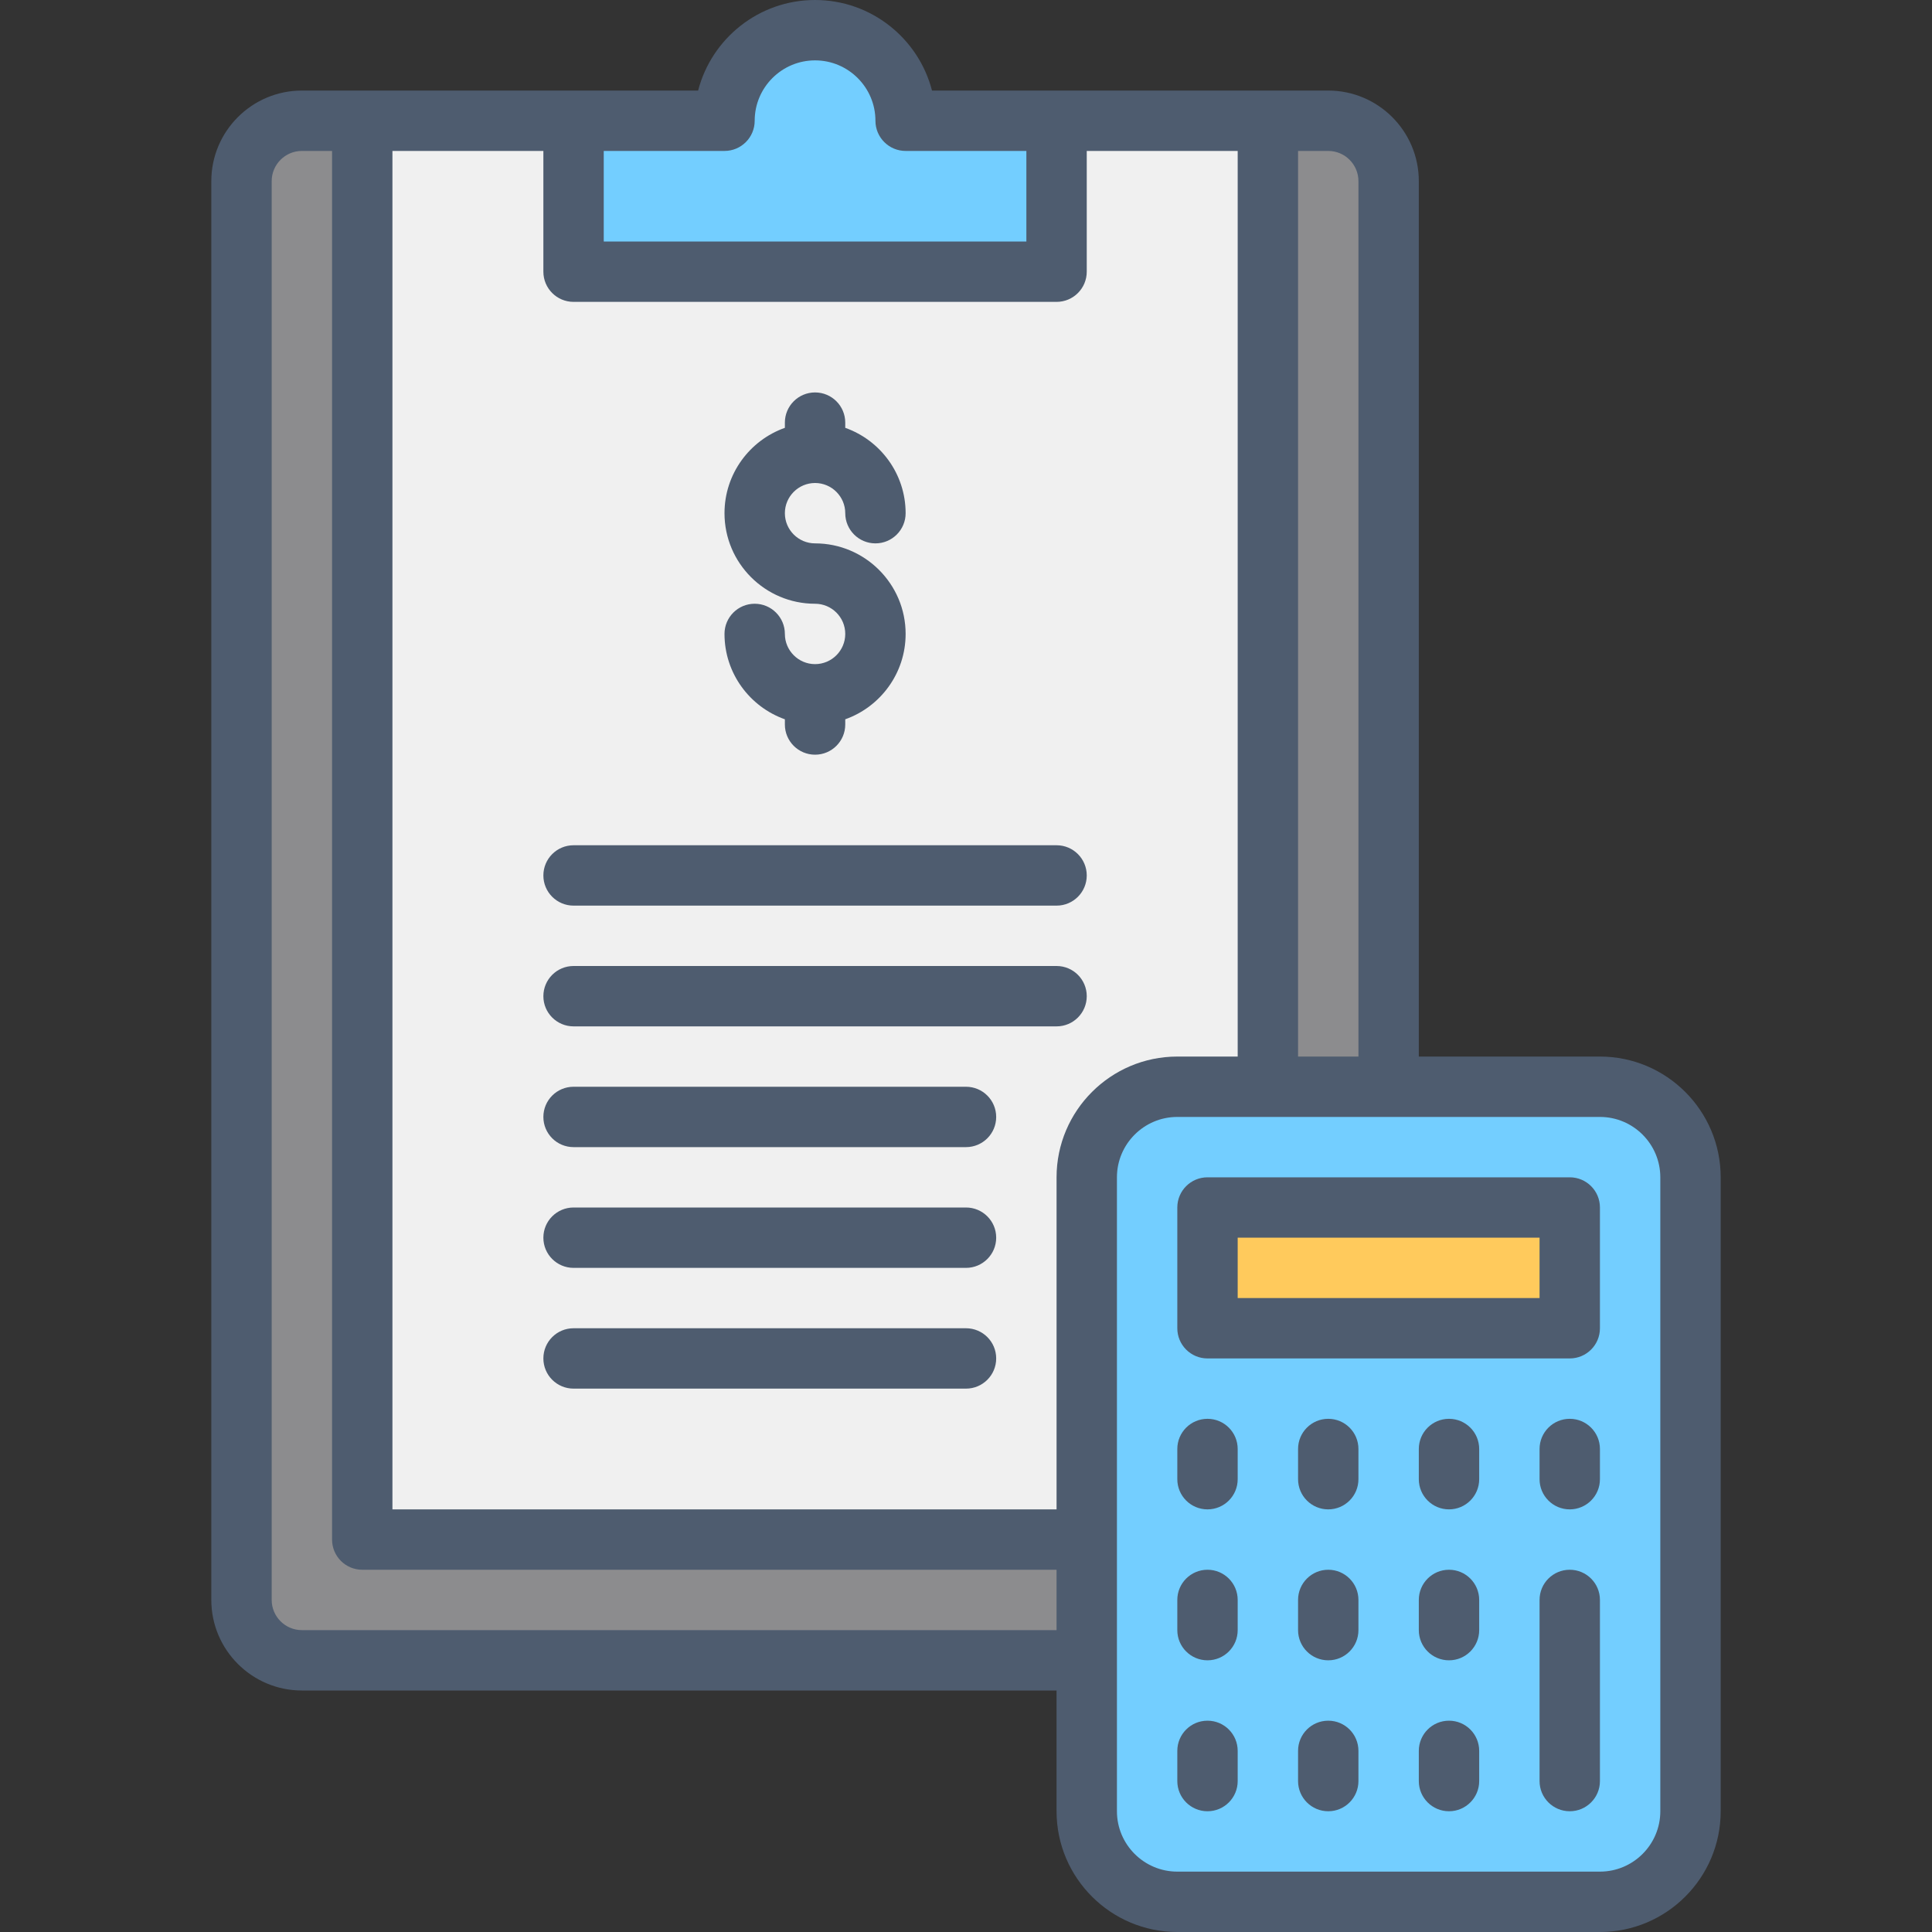 <svg xmlns="http://www.w3.org/2000/svg" id="_17_Accounting_" data-name="17 Accounting" viewBox="0 0 512 512"><rect x="0" y="0" width="512" height="512" fill="#333333" stroke="none"/><defs><style>      .cls-1 {        fill: #73ceff;      }      .cls-1, .cls-2, .cls-3, .cls-4, .cls-5 {        stroke-width: 0px;      }      .cls-2 {        fill: #4e5c6f;      }      .cls-3 {        fill: #8c8c8e;      }      .cls-4 {        fill: #ffca5c;      }      .cls-5 {        fill: #f0f0f0;      }    </style></defs><g><g><rect class="cls-3" x="64" y="32" width="304" height="408" rx="16" ry="16"></rect><rect class="cls-5" x="96" y="32" width="240" height="376"></rect><path class="cls-1" d="m240,32c0-13.25-10.75-24-24-24s-24,10.75-24,24h-40v40h128v-40h-40Z"></path><path class="cls-5" d="m200,168c0,8.84,7.16,16,16,16s16-7.16,16-16-7.16-16-16-16-16-7.16-16-16,7.16-16,16-16,16,7.16,16,16"></path></g><rect class="cls-1" x="288" y="288" width="160" height="216" rx="24" ry="24"></rect><rect class="cls-4" x="320" y="320" width="96" height="32"></rect></g><g><path class="cls-2" d="m216,176c-4.41,0-8-3.59-8-8s-3.58-8-8-8-8,3.58-8,8c0,10.43,6.69,19.32,16,22.62v1.38c0,4.42,3.58,8,8,8s8-3.58,8-8v-1.38c9.31-3.3,16-12.19,16-22.62,0-13.23-10.77-24-24-24-4.41,0-8-3.59-8-8s3.59-8,8-8,8,3.59,8,8,3.58,8,8,8,8-3.58,8-8c0-10.43-6.69-19.32-16-22.62v-1.38c0-4.42-3.58-8-8-8s-8,3.58-8,8v1.38c-9.31,3.3-16,12.19-16,22.62,0,13.23,10.77,24,24,24,4.41,0,8,3.59,8,8s-3.59,8-8,8Z"></path><path class="cls-2" d="m424,280h-48V48c0-13.23-10.77-24-24-24h-105.01c-3.56-13.79-16.1-24-30.99-24s-27.43,10.21-30.99,24h-105.01c-13.23,0-24,10.77-24,24v376c0,13.23,10.77,24,24,24h200v32c0,17.64,14.35,32,32,32h112c17.65,0,32-14.36,32-32v-168c0-17.64-14.35-32-32-32Zm-64-232v232h-16V40h8c4.41,0,8,3.59,8,8Zm-48,232c-17.65,0-32,14.36-32,32v88H104V40h40v32c0,4.42,3.58,8,8,8h128c4.42,0,8-3.58,8-8v-32h40v240h-16ZM192,40c4.42,0,8-3.58,8-8,0-8.82,7.18-16,16-16s16,7.18,16,16c0,4.42,3.58,8,8,8h32v24h-112v-24h32Zm-112,392c-4.41,0-8-3.59-8-8V48c0-4.41,3.59-8,8-8h8v368c0,4.42,3.58,8,8,8h184v16H80Zm360,48c0,8.82-7.18,16-16,16h-112c-8.82,0-16-7.18-16-16v-168c0-8.82,7.18-16,16-16h112c8.82,0,16,7.18,16,16v168Z"></path><path class="cls-2" d="m416,312h-96c-4.42,0-8,3.58-8,8v32c0,4.42,3.58,8,8,8h96c4.42,0,8-3.58,8-8v-32c0-4.42-3.58-8-8-8Zm-8,32h-80v-16h80v16Z"></path><path class="cls-2" d="m320,376c-4.42,0-8,3.58-8,8v8c0,4.42,3.58,8,8,8s8-3.58,8-8v-8c0-4.42-3.58-8-8-8Z"></path><path class="cls-2" d="m352,376c-4.42,0-8,3.58-8,8v8c0,4.42,3.58,8,8,8s8-3.58,8-8v-8c0-4.42-3.58-8-8-8Z"></path><path class="cls-2" d="m384,376c-4.42,0-8,3.58-8,8v8c0,4.42,3.58,8,8,8s8-3.58,8-8v-8c0-4.42-3.58-8-8-8Z"></path><path class="cls-2" d="m416,376c-4.42,0-8,3.58-8,8v8c0,4.42,3.58,8,8,8s8-3.58,8-8v-8c0-4.42-3.58-8-8-8Z"></path><path class="cls-2" d="m320,416c-4.42,0-8,3.58-8,8v8c0,4.42,3.58,8,8,8s8-3.58,8-8v-8c0-4.42-3.58-8-8-8Z"></path><path class="cls-2" d="m352,416c-4.42,0-8,3.58-8,8v8c0,4.42,3.58,8,8,8s8-3.58,8-8v-8c0-4.42-3.58-8-8-8Z"></path><path class="cls-2" d="m384,416c-4.42,0-8,3.58-8,8v8c0,4.42,3.58,8,8,8s8-3.58,8-8v-8c0-4.42-3.58-8-8-8Z"></path><path class="cls-2" d="m416,416c-4.42,0-8,3.58-8,8v48c0,4.42,3.58,8,8,8s8-3.58,8-8v-48c0-4.42-3.58-8-8-8Z"></path><path class="cls-2" d="m320,456c-4.42,0-8,3.58-8,8v8c0,4.42,3.58,8,8,8s8-3.58,8-8v-8c0-4.42-3.58-8-8-8Z"></path><path class="cls-2" d="m352,456c-4.42,0-8,3.58-8,8v8c0,4.42,3.58,8,8,8s8-3.58,8-8v-8c0-4.42-3.58-8-8-8Z"></path><path class="cls-2" d="m384,456c-4.42,0-8,3.58-8,8v8c0,4.42,3.58,8,8,8s8-3.58,8-8v-8c0-4.42-3.58-8-8-8Z"></path><path class="cls-2" d="m280,224h-128c-4.42,0-8,3.58-8,8s3.58,8,8,8h128c4.42,0,8-3.58,8-8s-3.58-8-8-8Z"></path><path class="cls-2" d="m280,256h-128c-4.42,0-8,3.58-8,8s3.58,8,8,8h128c4.42,0,8-3.58,8-8s-3.58-8-8-8Z"></path><path class="cls-2" d="m256,288h-104c-4.42,0-8,3.58-8,8s3.58,8,8,8h104c4.42,0,8-3.58,8-8s-3.58-8-8-8Z"></path><path class="cls-2" d="m256,320h-104c-4.42,0-8,3.58-8,8s3.58,8,8,8h104c4.42,0,8-3.58,8-8s-3.58-8-8-8Z"></path><path class="cls-2" d="m256,352h-104c-4.42,0-8,3.58-8,8s3.58,8,8,8h104c4.42,0,8-3.58,8-8s-3.58-8-8-8Z"></path></g></svg>